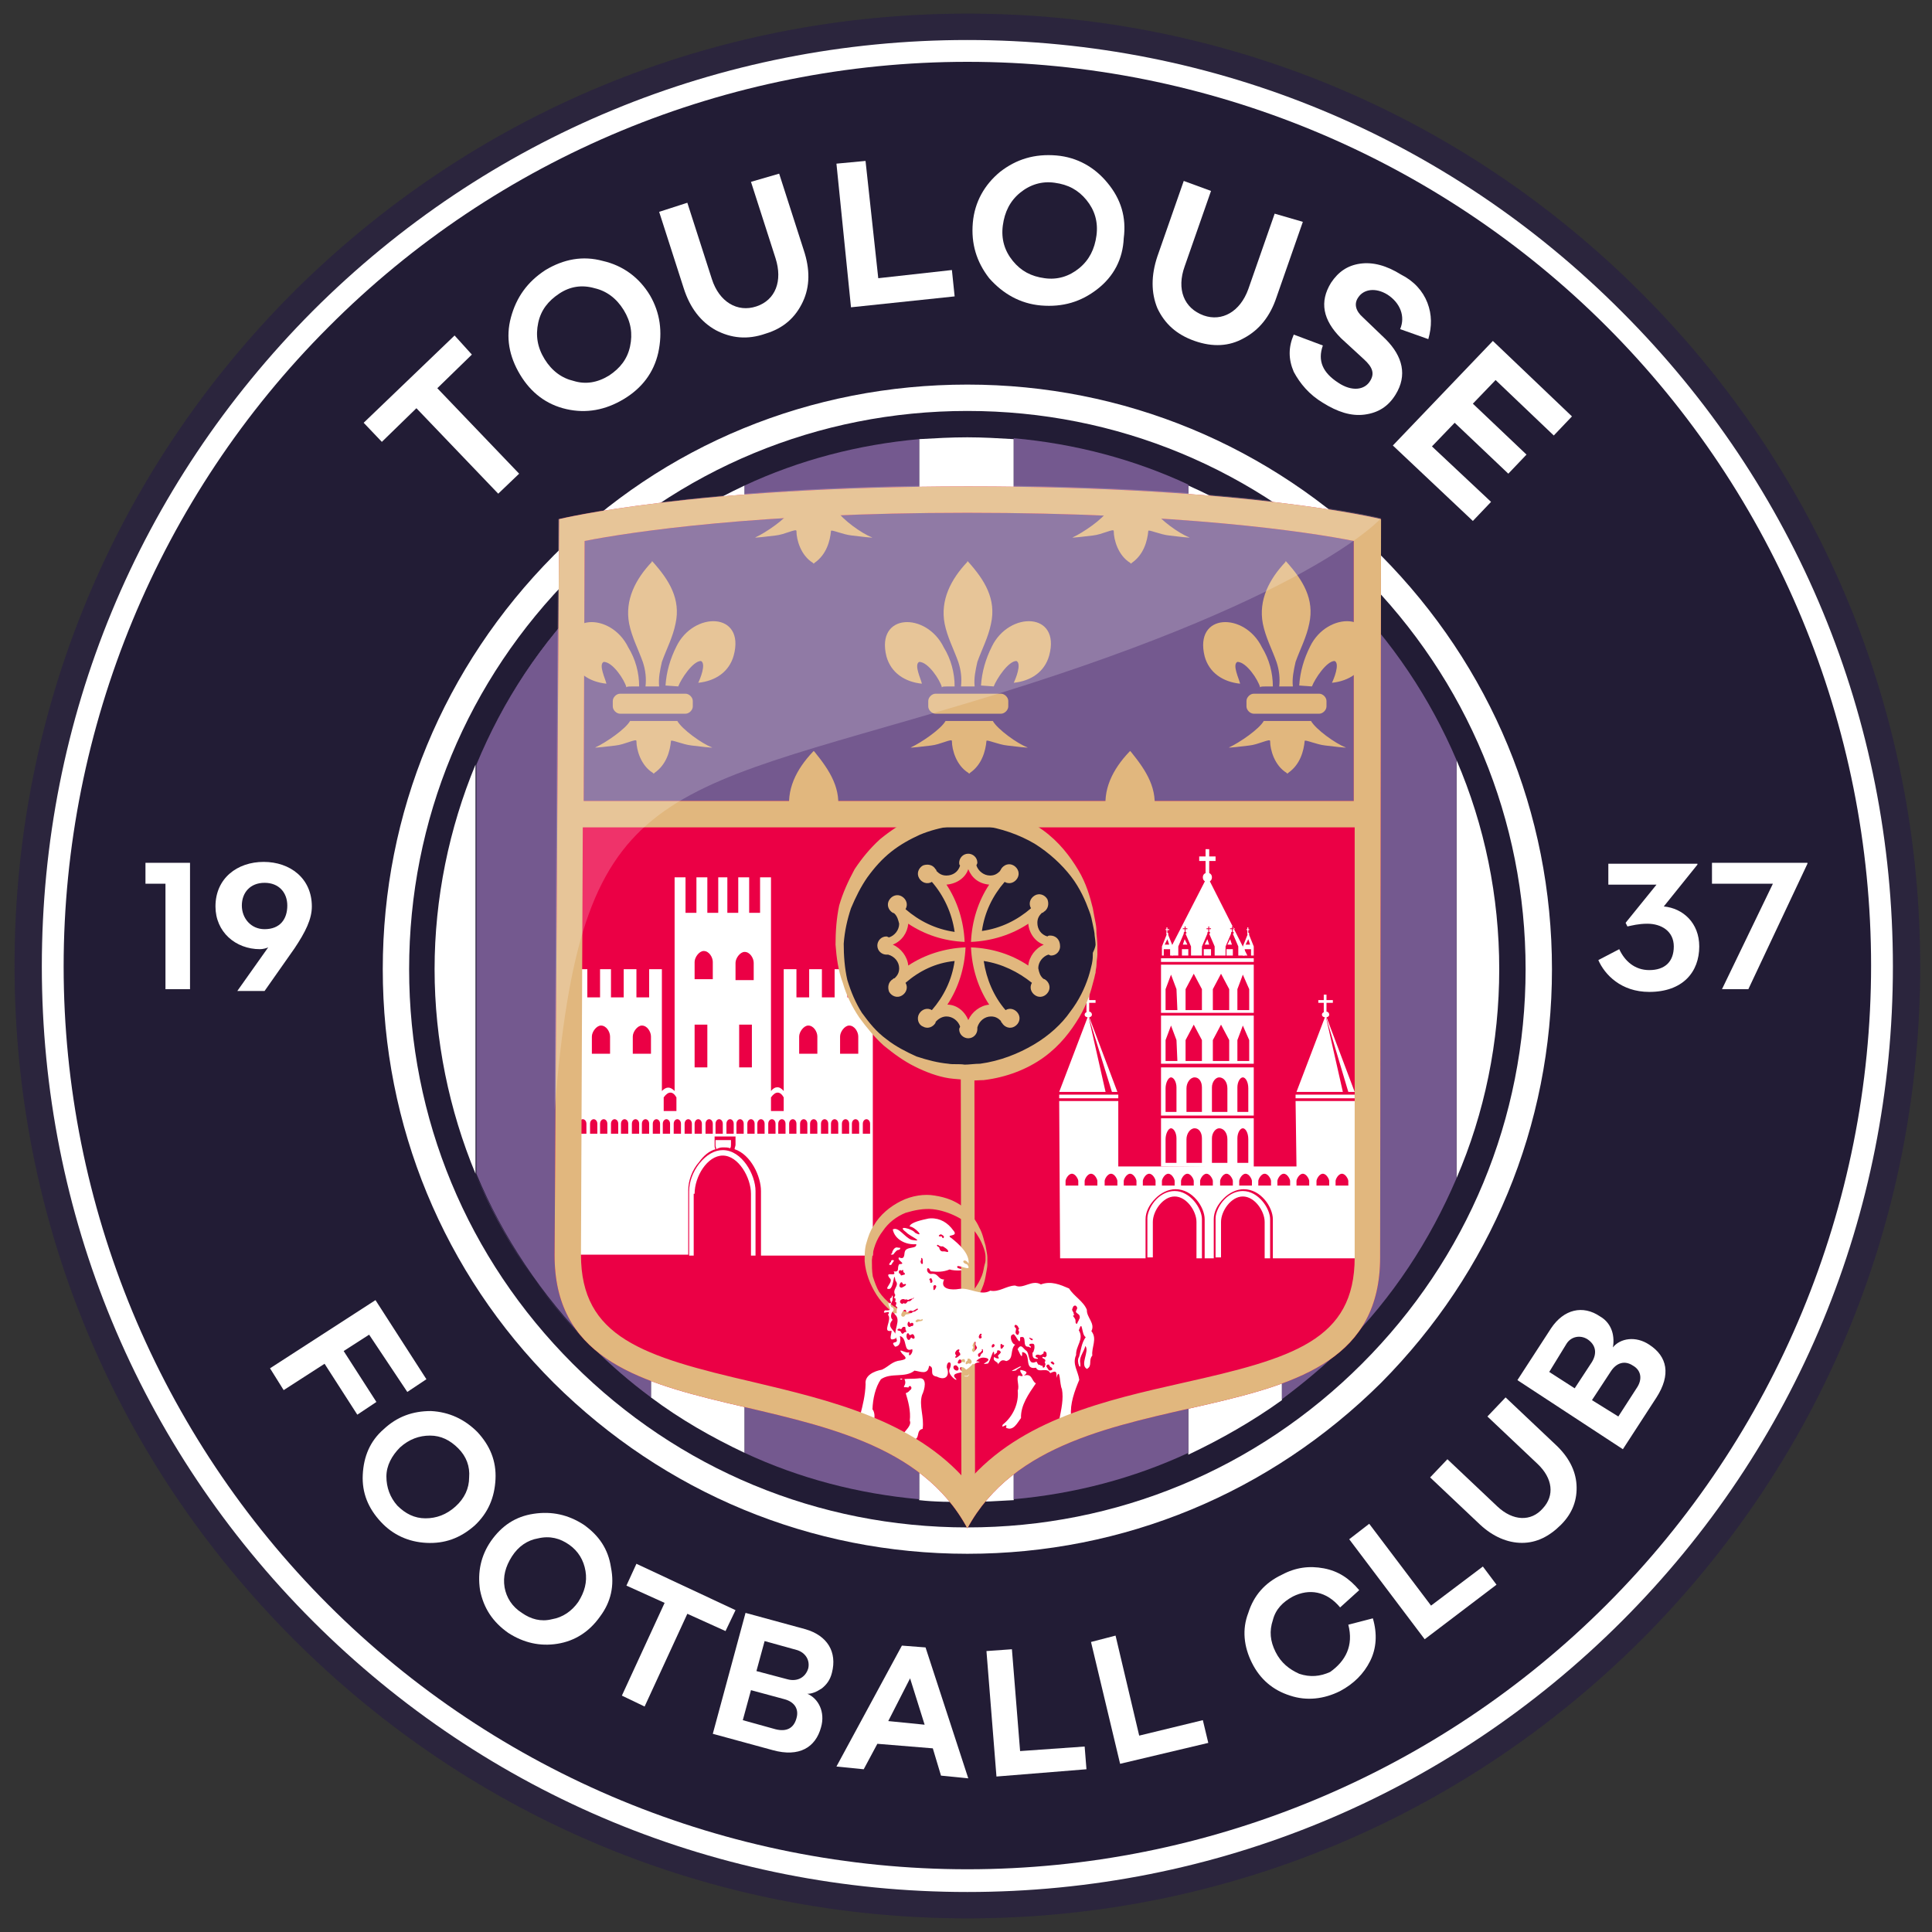 <?xml version="1.0" encoding="utf-8"?>
<!-- Generator: Adobe Illustrator 25.0.1, SVG Export Plug-In . SVG Version: 6.00 Build 0)  -->
<svg version="1.1" id="Calque_1" xmlns="http://www.w3.org/2000/svg" xmlns:xlink="http://www.w3.org/1999/xlink" x="0px" y="0px"
	 viewBox="0 0 212.5 212.5" style="enable-background:new 0 0 212.5 212.5;" xml:space="preserve">
<rect x="0" y="0" width="212.5" height="212.5" fill="#333333" stroke="none"/>
<style type="text/css">
	.st0{opacity:0.3;clip-path:url(#SVGID_2_);fill:#FFFFFF;}
	.st1{fill:#221C35;}
	.st2{fill:#FFFFFF;}
	.st3{opacity:0.3;clip-path:url(#SVGID_6_);fill:url(#SVGID_7_);}
	.st4{fill:#74598F;}
	.st5{fill:#EB0045;}
	.st6{fill-rule:evenodd;clip-rule:evenodd;fill:#FFFFFF;}
	.st7{fill:#E1B77E;}
	.st8{opacity:0.2;}
</style>
<g>
	<defs>
		<path id="SVGID_1_" d="M106.4,210.3c-27.8,0-53.9-10.8-73.6-30.5c-19.7-19.7-30.5-45.8-30.5-73.6c0-27.8,10.8-53.9,30.5-73.6
			C52.5,13,78.6,2.2,106.4,2.2c27.8,0,53.9,10.8,73.6,30.5c19.7,19.7,30.5,45.8,30.5,73.6c0,27.8-10.8,53.9-30.5,73.6
			C160.3,199.5,134.2,210.3,106.4,210.3z"/>
	</defs>
	<use xlink:href="#SVGID_1_"  style="overflow:visible;fill:#FFFFFF;"/>
	<clipPath id="SVGID_2_">
		<use xlink:href="#SVGID_1_"  style="overflow:visible;"/>
	</clipPath>
	<path class="st0" d="M106.6,0.7c28,0,54.8,11.1,74.6,30.9c19.8,19.8,30.9,46.6,30.9,74.6s-11.1,54.8-30.9,74.6
		c-19.8,19.8-46.6,30.9-74.6,30.9s-54.8-11.1-74.6-30.9C12.1,161.1,1,134.3,1,106.3s11.1-54.8,30.9-74.6
		C51.7,11.8,78.6,0.7,106.6,0.7z"/>
</g>
<path class="st1" d="M165.2,106.6c0,15.5-6.2,30.4-17.2,41.4c-11,11-25.9,17.2-41.4,17.2S76.2,159,65.2,148
	c-11-11-17.2-25.9-17.2-41.4c0-15.5,6.2-30.4,17.2-41.4c11-11,25.9-17.2,41.4-17.2S137,54.2,148,65.1C159,76.1,165.2,91,165.2,106.6
	"/>
<g>
	<defs>
		<path id="SVGID_3_" d="M106.4,6.8c26.4,0,51.7,10.5,70.3,29.1c18.6,18.6,29.1,43.9,29.1,70.3s-10.5,51.7-29.1,70.3
			c-18.6,18.6-43.9,29.1-70.3,29.1s-51.7-10.5-70.3-29.1C17.5,157.9,7,132.6,7,106.3S17.5,54.6,36.1,36C54.7,17.3,80,6.8,106.4,6.8z
			"/>
	</defs>
	<use xlink:href="#SVGID_3_"  style="overflow:visible;fill:#221C35;"/>
	<clipPath id="SVGID_4_">
		<use xlink:href="#SVGID_3_"  style="overflow:visible;"/>
	</clipPath>
</g>
<path class="st2" d="M106.4,170.9c-17.2,0-33.3-6.7-45.5-18.8c-12.1-12.1-18.8-28.3-18.8-45.5c0-17.2,6.7-33.3,18.8-45.5
	s28.3-18.8,45.5-18.8c17.2,0,33.3,6.7,45.5,18.8c12.1,12.2,18.8,28.3,18.8,45.5c0,17.2-6.7,33.3-18.8,45.5
	C139.7,164.2,123.6,170.9,106.4,170.9z M106.4,45.2c-16.4,0-31.8,6.4-43.4,18s-18,27-18,43.4c0,16.4,6.4,31.8,18,43.4
	c11.6,11.6,27,18,43.4,18c16.4,0,31.8-6.4,43.4-18c11.6-11.6,18-27,18-43.4c0-16.4-6.4-31.8-18-43.4
	C138.2,51.6,122.8,45.2,106.4,45.2z"/>
<g>
	<defs>
		<path id="SVGID_5_" d="M106.4,211c-28,0-54.3-10.9-74.1-30.7c-19.8-19.8-30.7-46.1-30.7-74.1c0-28,10.9-54.3,30.7-74.1
			C52.1,12.4,78.4,1.5,106.4,1.5c28,0,54.3,10.9,74.1,30.7c19.8,19.8,30.7,46.1,30.7,74.1c0,28-10.9,54.3-30.7,74.1
			C160.7,200.1,134.4,211,106.4,211z M106.4,4.4c-27.2,0-52.8,10.6-72,29.8C15.2,53.5,4.6,79,4.6,106.3c0,27.2,10.6,52.8,29.8,72
			c19.2,19.2,44.8,29.8,72,29.8c27.2,0,52.8-10.6,72-29.8c19.2-19.2,29.8-44.8,29.8-72c0-27.2-10.6-52.8-29.8-72
			C159.2,15,133.6,4.4,106.4,4.4z"/>
	</defs>
	<use xlink:href="#SVGID_5_"  style="overflow:visible;fill:#221C35;"/>
	<clipPath id="SVGID_6_">
		<use xlink:href="#SVGID_5_"  style="overflow:visible;"/>
	</clipPath>
	
		<radialGradient id="SVGID_7_" cx="100.981" cy="100.004" r="214.976" gradientTransform="matrix(0.494 0 0 0.494 56.68 56.826)" gradientUnits="userSpaceOnUse">
		<stop  offset="0" style="stop-color:#FFFFFF;stop-opacity:0.31"/>
		<stop  offset="0.19" style="stop-color:#FFFFFF;stop-opacity:0.25"/>
		<stop  offset="0.6" style="stop-color:#FFFFFF;stop-opacity:0.125"/>
		<stop  offset="1" style="stop-color:#FFFFFF;stop-opacity:0.125"/>
	</radialGradient>
	<path class="st3" d="M106.6,0c28.2,0,55.2,11.2,75.1,31.1c19.9,19.9,31.1,47,31.1,75.1s-11.2,55.2-31.1,75.1
		c-19.9,19.9-47,31.1-75.1,31.1s-55.2-11.2-75.1-31.1c-19.9-19.9-31.1-47-31.1-75.1S11.5,51,31.5,31.1C51.4,11.2,78.4,0,106.6,0z"/>
</g>
<g>
	<path class="st2" d="M71.6,59.5v94.2c3.2,2.4,6.7,4.4,10.3,6.1V53.4C78.3,55.1,74.8,57.1,71.6,59.5z"/>
	<path class="st2" d="M47.8,106.6c0,7.8,1.6,15.5,4.5,22.5v-45C49.4,91.1,47.8,98.8,47.8,106.6z"/>
	<path class="st2" d="M111.5,48.3c-1.7-0.1-3.4-0.2-5.1-0.2c-1.8,0-3.5,0.1-5.3,0.2v116.7c1.7,0.2,3.5,0.2,5.3,0.2
		c1.7,0,3.4-0.1,5.1-0.2V48.3z"/>
	<path class="st2" d="M141,59.4c-3.2-2.4-6.7-4.4-10.3-6v106.6c3.6-1.7,7.1-3.7,10.3-6V59.4z"/>
	<path class="st2" d="M160.2,129.6c3.1-7.2,4.7-15,4.7-23c0-8-1.6-15.8-4.7-23V129.6z"/>
	<path class="st4" d="M160.2,129.6V83.6c-2.9-6.8-7.1-13.1-12.4-18.4c-2.1-2.1-4.4-4.1-6.8-5.8v94.5c2.4-1.8,4.7-3.7,6.8-5.8
		C153.2,142.7,157.3,136.4,160.2,129.6z"/>
	<path class="st4" d="M130.7,53.3c-6-2.8-12.5-4.5-19.2-5.1v116.7c6.7-0.6,13.2-2.3,19.2-5.1V53.3z"/>
	<path class="st4" d="M81.9,53.4v106.4c6,2.8,12.5,4.5,19.2,5.1V48.3C94.4,48.9,87.9,50.6,81.9,53.4z"/>
	<path class="st4" d="M71.6,59.5L71.6,59.5c-2.3,1.7-4.5,3.6-6.6,5.7c-5.5,5.5-9.7,11.9-12.6,18.9v0c2.9-7,7.2-13.4,12.6-18.9
		C67.1,63.1,69.3,61.2,71.6,59.5z"/>
	<path class="st4" d="M52.3,129.1L52.3,129.1c2.9,7,7.2,13.4,12.6,18.9c2.1,2.1,4.3,4,6.6,5.7v0c-2.3-1.7-4.5-3.6-6.6-5.7
		C59.5,142.6,55.3,136.1,52.3,129.1z"/>
	<path class="st4" d="M65,65.2c-5.5,5.5-9.7,11.9-12.6,18.9v45c2.9,7,7.2,13.4,12.6,18.9c2.1,2.1,4.3,4,6.6,5.7V59.5
		C69.3,61.2,67.1,63.1,65,65.2z"/>
</g>
<path class="st5" d="M151.9,57.1c0,0-14.5-3.6-45.4-3.6c-30.3,0-45,3.6-45,3.6L61,138c-0.1,22.1,35.3,11.3,45.4,30.1
	c10.2-18.8,45.4-7.7,45.4-29.8L151.9,57.1z"/>
<path class="st4" d="M106.4,56.4c23.5,0,37.5,2.1,42.5,3.1l0,28.6H64.2l0.1-28.6C69.4,58.5,83.3,56.4,106.4,56.4z"/>
<g>
	<g>
		<path class="st6" d="M76.4,131.3c0-1.9,1.4-4.2,3.1-4.2c1.7,0,3.1,2.4,3.1,4.2v6.8h0.5V131c0-1.8-1.5-4.5-3.6-4.5h0
			c-0.9,0-1.8,0.5-2.6,1.5c-0.7,0.9-1.1,2-1.1,3l0,7.1h0.5V131.3z"/>
		<path class="st6" d="M79.6,126.2c0.2,0,0.5,0,0.7,0.1c0.1-0.1,0.1-0.3,0.1-0.4l0-0.5h-1.7l0,0.6c0,0.2,0.1,0.3,0.1,0.4
			C79.1,126.2,79.4,126.2,79.6,126.2L79.6,126.2z"/>
	</g>
	<path class="st6" d="M94.6,106.6v3.1h-1.4v-3.1h-1.4v3.1h-1.4v-3.1H89v3.1h-1.4v-3.1h-1.4v5.5v7.9c-0.5-0.6-1-0.5-1.4,0v-18v-0.1
		v-5.4h-1.2v3.9h-1.2v-3.9h-1.2v3.9h-1.2v-3.9H79v3.9h-1.2v-3.9h-1.2v3.9h-1.2v-3.9h-1.2v5.4v0.1v18c-0.5-0.5-0.9-0.5-1.4,0v-7.9v0
		v-5.5h-1.4v3.1h-1.4v-3.1h-1.4v3.1h-1.4v-3.1H66v3.1h-1.4v-3.1h-1.4v5.5v0V138h12.5l0-7.1c0-1,0.4-2.2,1.2-3.1
		c0.5-0.7,1.1-1.2,1.8-1.4c-0.1-0.1-0.1-0.3-0.1-0.5l0,0l0-0.9h2.3l0,0.9c0,0.2-0.1,0.3-0.1,0.5c1.8,0.6,2.9,3,2.9,4.6v7.1H96v-26
		v-5.5H94.6z M64.5,124.7h-0.8v-1.1c0-0.3,0.2-0.5,0.4-0.5c0.2,0,0.4,0.2,0.4,0.5V124.7z M73,120.7c0.5-0.7,1-0.7,1.4,0v1.5H73
		V120.7z M65.1,114c0-0.5,0.5-1.2,1-1.2c0.6,0,1,0.7,1,1.2l0,1.9h-2V114z M65.7,124.7h-0.8v-1.1c0-0.3,0.2-0.5,0.4-0.5
		c0.2,0,0.4,0.2,0.4,0.5V124.7z M66.8,124.7H66v-1.1c0-0.3,0.2-0.5,0.4-0.5c0.2,0,0.4,0.2,0.4,0.5V124.7z M68,124.7h-0.8v-1.1
		c0-0.3,0.2-0.5,0.4-0.5c0.2,0,0.4,0.2,0.4,0.5V124.7z M69.1,124.7h-0.8v-1.1c0-0.3,0.2-0.5,0.4-0.5c0.2,0,0.4,0.2,0.4,0.5V124.7z
		 M70.3,124.7h-0.8v-1.1c0-0.3,0.2-0.5,0.4-0.5c0.2,0,0.4,0.2,0.4,0.5V124.7z M71.4,124.7h-0.8v-1.1c0-0.3,0.2-0.5,0.4-0.5
		c0.2,0,0.4,0.2,0.4,0.5V124.7z M69.6,116v-2c0-0.5,0.5-1.2,1-1.2c0.6,0,1,0.7,1,1.2l0,1.9H69.6z M72.6,124.7h-0.8v-1.1
		c0-0.3,0.2-0.5,0.4-0.5c0.2,0,0.4,0.2,0.4,0.5V124.7z M73.7,124.7h-0.8v-1.1c0-0.3,0.2-0.5,0.4-0.5c0.2,0,0.4,0.2,0.4,0.5V124.7z
		 M74.9,124.7h-0.8v-1.1c0-0.3,0.2-0.5,0.4-0.5c0.2,0,0.4,0.2,0.4,0.5V124.7z M76.1,124.7h-0.8v-1.1c0-0.3,0.2-0.5,0.4-0.5
		c0.2,0,0.4,0.2,0.4,0.5V124.7z M77.2,124.7h-0.8v-1.1c0-0.3,0.2-0.5,0.4-0.5c0.2,0,0.4,0.2,0.4,0.5V124.7z M76.4,117.4v-4.7h1.4
		v4.7H76.4z M78.4,124.7h-0.8v-1.1c0-0.3,0.2-0.5,0.4-0.5c0.2,0,0.4,0.2,0.4,0.5V124.7z M76.4,107.8v-2c0-0.5,0.5-1.2,1-1.2
		c0.6,0,1,0.7,1,1.2l0,1.9H76.4z M79.5,124.7h-0.8v-1.1c0-0.3,0.2-0.5,0.4-0.5c0.2,0,0.4,0.2,0.4,0.5V124.7z M80.7,124.7h-0.8v-1.1
		c0-0.3,0.2-0.5,0.4-0.5c0.2,0,0.4,0.2,0.4,0.5V124.7z M84.8,120.7c0.5-0.7,1-0.7,1.4,0v1.5h-1.4V120.7z M80.9,105.9
		c0-0.5,0.5-1.2,1-1.2c0.6,0,1,0.7,1,1.2l0,1.9h-2V105.9z M82.7,112.7v4.7h-1.4v-4.7H82.7z M81.8,124.7H81v-1.1
		c0-0.3,0.2-0.5,0.4-0.5c0.2,0,0.4,0.2,0.4,0.5V124.7z M83,124.7h-0.8v-1.1c0-0.3,0.2-0.5,0.4-0.5c0.2,0,0.4,0.2,0.4,0.5V124.7z
		 M84.1,124.7h-0.8v-1.1c0-0.3,0.2-0.5,0.4-0.5c0.2,0,0.4,0.2,0.4,0.5V124.7z M85.3,124.7h-0.8v-1.1c0-0.3,0.2-0.5,0.4-0.5
		c0.2,0,0.4,0.2,0.4,0.5V124.7z M86.4,124.7h-0.8v-1.1c0-0.3,0.2-0.5,0.4-0.5c0.2,0,0.4,0.2,0.4,0.5V124.7z M87.6,124.7h-0.8v-1.1
		c0-0.3,0.2-0.5,0.4-0.5c0.2,0,0.4,0.2,0.4,0.5V124.7z M88.8,124.7h-0.8v-1.1c0-0.3,0.2-0.5,0.4-0.5c0.2,0,0.4,0.2,0.4,0.5V124.7z
		 M89.9,124.7h-0.8v-1.1c0-0.3,0.2-0.5,0.4-0.5c0.2,0,0.4,0.2,0.4,0.5V124.7z M87.9,116v-2c0-0.5,0.5-1.2,1-1.2c0.6,0,1,0.7,1,1.2
		l0,1.9H87.9z M91.1,124.7h-0.8v-1.1c0-0.3,0.2-0.5,0.4-0.5c0.2,0,0.4,0.2,0.4,0.5V124.7z M92.2,124.7h-0.8v-1.1
		c0-0.3,0.2-0.5,0.4-0.5c0.2,0,0.4,0.2,0.4,0.5V124.7z M92.4,114c0-0.5,0.5-1.2,1-1.2c0.6,0,1,0.7,1,1.2l0,1.9h-2V114z M93.4,124.7
		h-0.8v-1.1c0-0.3,0.2-0.5,0.4-0.5c0.2,0,0.4,0.2,0.4,0.5V124.7z M94.5,124.7h-0.8v-1.1c0-0.3,0.2-0.5,0.4-0.5
		c0.2,0,0.4,0.2,0.4,0.5V124.7z M95.7,124.7h-0.8v-1.1c0-0.3,0.2-0.5,0.4-0.5c0.2,0,0.4,0.2,0.4,0.5V124.7z"/>
</g>
<g>
	<g>
		<polygon class="st6" points="135.5,103.9 135.3,103.3 135,103.9 		"/>
		<polygon class="st6" points="134.9,104.4 134.9,105.1 135.6,105.1 135.6,104.4 		"/>
		<path class="st6" d="M137.2,105.1l-4.4-8.7l-3.9,7.6l0,0.1h0v1h0.7v-1h0l0.6-1.4c0,0,0,0,0-0.1c0,0,0-0.1,0.1-0.1l0-0.3h-0.2
			l0-0.1h0.2l0-0.2h0.1l0,0.2h0.2l0,0.1h-0.2l0,0.3c0,0,0.1,0,0.1,0.1c0,0,0,0.1-0.1,0.1l0.6,1.4h0v1h1.2v-1h0l0.6-1.4
			c0,0,0,0,0-0.1c0,0,0-0.1,0.1-0.1l0-0.3h-0.2l0-0.1h0.2l0-0.2h0.1l0,0.2h0.2l0,0.1h-0.2l0,0.3c0,0,0.1,0,0.1,0.1
			c0,0,0,0.1-0.1,0.1l0.6,1.4h0v1h1.2v-1h0l0.6-1.4c0,0,0,0,0-0.1c0,0,0-0.1,0.1-0.1l0-0.3h-0.2l0-0.1h0.2l0-0.2h0.1l0,0.2h0.2
			l0,0.1h-0.2l0,0.3c0,0,0.1,0,0.1,0.1c0,0,0,0.1-0.1,0.1l0.6,1.4h0v1H137.2z"/>
	</g>
	<g>
		<polygon class="st6" points="132.4,104.4 132.4,105.1 133.2,105.1 133.2,104.4 		"/>
		<polygon class="st6" points="133,103.9 132.8,103.3 132.5,103.9 		"/>
	</g>
	<g>
		<rect x="130" y="104.4" class="st6" width="0.7" height="0.7"/>
		<polygon class="st6" points="130.6,103.9 130.3,103.3 130.1,103.9 		"/>
	</g>
	<rect x="116.5" y="120.4" class="st6" width="6.5" height="0.4"/>
	<rect x="127.7" y="105.4" class="st6" width="10.2" height="0.4"/>
	<path class="st2" d="M137.9,128.4V123h-10.2v5.3 M129.4,127.9l-1.2,0l0-2.6c0-0.6,0.3-1.2,0.6-1.2c0.3,0,0.6,0.5,0.6,1.1V127.9z
		 M132.2,127.9l-1.7,0l0-2.6c0-0.6,0.4-1.2,0.9-1.2c0.5,0,0.8,0.5,0.8,1.1V127.9z M135,127.9l-1.7,0v-2.7c0-0.6,0.4-1.1,0.8-1.1
		c0.5,0,0.9,0.5,0.9,1.2L135,127.9z M137.3,127.9l-1.2,0v-2.7c0-0.6,0.3-1.1,0.6-1.1c0.3,0,0.6,0.5,0.6,1.2L137.3,127.9z"/>
	<g>
		<polygon class="st6" points="116.5,120.1 121.6,120.1 119.7,111.7 		"/>
		<polygon class="st6" points="119.7,111.6 119.7,111.7 122.3,120.1 122.9,120.1 		"/>
	</g>
	<polyline class="st6" points="118.9,110.3 119.5,110.3 119.5,111.5 119.8,111.5 119.8,110.3 120.5,110.3 120.5,110 119.8,110 
		119.8,109.4 119.5,109.4 119.5,110 118.9,110 118.9,110.3 	"/>
	<path class="st2" d="M120.1,111.6c0,0.2-0.2,0.3-0.4,0.3c-0.2,0-0.4-0.1-0.4-0.3c0-0.2,0.2-0.3,0.4-0.3
		C119.9,111.2,120.1,111.4,120.1,111.6z"/>
	<g>
		<path class="st2" d="M127.7,111.7v5.3h10.2v-5.3H127.7z M129.5,116.7l-1.3,0l0-2.3l0.6-1.6l0.6,1.6L129.5,116.7z M132.2,116.7
			l-1.8,0l0-2.3l0.9-1.7l0.9,1.7V116.7z M135.2,116.7l-1.8,0l0-2.3l0.9-1.7l0.9,1.7V116.7z M136.1,116.7l0-2.3l0,0l0.6-1.6l0.7,1.6
			l0,2.3L136.1,116.7z"/>
	</g>
	<g>
		<path class="st2" d="M127.7,106.1v5.3h10.2v-5.3H127.7z M129.5,111.1l-1.3,0l0-2.3l0.6-1.6l0.6,1.6L129.5,111.1z M132.2,111.1
			l-1.8,0l0-2.3l0.9-1.7l0.9,1.7V111.1z M135.2,111.1l-1.8,0l0-2.3l0.9-1.7l0.9,1.7V111.1z M136.1,111.1l0-2.3l0,0l0.6-1.6l0.7,1.6
			l0,2.3L136.1,111.1z"/>
	</g>
	<path class="st2" d="M127.7,117.4v5.3h10.2v-5.3H127.7z M129.4,122.3l-1.2,0l0-2.6c0-0.6,0.3-1.2,0.6-1.2c0.3,0,0.6,0.5,0.6,1.1
		V122.3z M132.2,122.3l-1.7,0l0-2.6c0-0.6,0.4-1.2,0.9-1.2c0.5,0,0.8,0.5,0.8,1.1V122.3z M135,122.3l-1.7,0v-2.7
		c0-0.6,0.4-1.1,0.8-1.1c0.5,0,0.9,0.5,0.9,1.2L135,122.3z M137.3,122.3l-1.2,0v-2.7c0-0.6,0.3-1.1,0.6-1.1c0.3,0,0.6,0.5,0.6,1.2
		L137.3,122.3z"/>
	<path class="st6" d="M126.8,134.4c0-1.2,1.1-2.8,2.4-2.8c1.3,0,2.4,1.6,2.4,2.8v4h0.6v-4.3c0-1.2-1.3-3.1-3-3.1c0,0,0,0,0,0
		c-0.7,0-1.4,0.3-2,0.9c-0.6,0.6-1,1.5-1,2.1l0,4.3h0.6V134.4z"/>
	<g>
		<path class="st6" d="M134.3,134.4c0-1.2,1.1-2.8,2.4-2.8c1.3,0,2.4,1.6,2.4,2.8v4h0.6v-4.3c0-1.2-1.3-3.1-3-3.1c0,0,0,0,0,0
			c-0.7,0-1.4,0.3-2,0.9c-0.6,0.6-1,1.5-1,2.1l0,4.3h0.6V134.4z"/>
		<path class="st6" d="M142.5,121.1l0.1,7.2l0.2,0H123v-7.2h-6.5l0.1,17.3h9.4l0-4.3c0-0.8,0.4-1.6,1.1-2.3c0.6-0.6,1.4-1,2.2-1
			c0,0,0,0,0,0c1.9,0,3.2,2,3.2,3.3v4.3h1l0-4.3c0-0.8,0.4-1.6,1.1-2.3c0.6-0.6,1.4-1,2.2-1c0,0,0,0,0,0c1.9,0,3.2,2,3.2,3.3v4.3
			h9.1v-17.3H142.5z M118.6,130.4h-1.4l0-0.5c0-0.2,0.3-0.8,0.7-0.8c0.4,0,0.7,0.6,0.7,0.8V130.4z M120.7,130.4h-1.4l0-0.5
			c0-0.2,0.3-0.8,0.7-0.8c0.4,0,0.7,0.6,0.7,0.8V130.4z M122.9,130.4h-1.4l0-0.5c0-0.2,0.3-0.8,0.7-0.8c0.4,0,0.7,0.6,0.7,0.8V130.4
			z M125,130.4h-1.4l0-0.5c0-0.2,0.3-0.8,0.7-0.8c0.4,0,0.7,0.6,0.7,0.8V130.4z M127.1,130.4h-1.4l0-0.5c0-0.2,0.3-0.8,0.7-0.8
			c0.4,0,0.7,0.6,0.7,0.8V130.4z M129.2,130.4h-1.4l0-0.5c0-0.2,0.3-0.8,0.7-0.8c0.4,0,0.7,0.6,0.7,0.8V130.4z M131.3,130.4h-1.4
			l0-0.5c0-0.2,0.3-0.8,0.7-0.8c0.4,0,0.7,0.6,0.7,0.8V130.4z M133.5,130.4H132l0-0.5c0-0.2,0.3-0.8,0.7-0.8c0.4,0,0.7,0.6,0.7,0.8
			V130.4z M135.6,130.4h-1.4l0-0.5c0-0.2,0.3-0.8,0.7-0.8c0.4,0,0.7,0.6,0.7,0.8V130.4z M137.7,130.4h-1.4l0-0.5
			c0-0.2,0.3-0.8,0.7-0.8c0.4,0,0.7,0.6,0.7,0.8V130.4z M139.8,130.4h-1.4l0-0.5c0-0.2,0.3-0.8,0.7-0.8c0.4,0,0.7,0.6,0.7,0.8V130.4
			z M141.9,130.4h-1.4l0-0.5c0-0.2,0.3-0.8,0.7-0.8c0.4,0,0.7,0.6,0.7,0.8V130.4z M144,130.4h-1.4l0-0.5c0-0.2,0.3-0.8,0.7-0.8
			c0.4,0,0.7,0.6,0.7,0.8V130.4z M146.2,130.4h-1.4l0-0.5c0-0.2,0.3-0.8,0.7-0.8c0.4,0,0.7,0.6,0.7,0.8V130.4z M148.3,130.4h-1.4
			l0-0.5c0-0.2,0.3-0.8,0.7-0.8c0.4,0,0.7,0.6,0.7,0.8V130.4z"/>
	</g>
	<rect x="142.5" y="120.4" class="st6" width="6.5" height="0.4"/>
	<g>
		<polygon class="st6" points="142.6,120.1 147.7,120.1 145.8,111.7 		"/>
		<polygon class="st6" points="145.8,111.6 145.8,111.7 148.3,120.1 149,120.1 		"/>
	</g>
	<polyline class="st6" points="145,110.3 145.6,110.3 145.6,111.5 145.9,111.5 145.9,110.3 146.6,110.3 146.6,110 145.9,110 
		145.9,109.4 145.6,109.4 145.6,110 145,110 145,110.3 	"/>
	<path class="st2" d="M146.2,111.6c0,0.2-0.2,0.3-0.4,0.3c-0.2,0-0.4-0.1-0.4-0.3c0-0.2,0.2-0.3,0.4-0.3
		C146,111.2,146.2,111.4,146.2,111.6z"/>
	<polyline class="st6" points="131.9,94.7 132.6,94.7 132.6,96.4 133,96.4 133,94.7 133.7,94.7 133.7,94.2 133,94.2 133,93.4 
		132.6,93.4 132.6,94.2 131.9,94.2 131.9,94.7 	"/>
	<path class="st2" d="M133.3,96.5c0,0.3-0.2,0.5-0.5,0.5c-0.3,0-0.5-0.2-0.5-0.5c0-0.3,0.2-0.5,0.5-0.5
		C133.1,96,133.3,96.2,133.3,96.5z"/>
	<polyline class="st6" points="128.2,102.3 128.3,102.3 128.3,102.7 128.4,102.7 128.4,102.3 128.6,102.3 128.6,102.2 128.4,102.2 
		128.4,102 128.3,102 128.3,102.2 128.2,102.2 128.2,102.3 	"/>
	<path class="st2" d="M128.5,102.7c0,0.1,0,0.1-0.1,0.1c-0.1,0-0.1,0-0.1-0.1c0-0.1,0-0.1,0.1-0.1
		C128.4,102.6,128.5,102.6,128.5,102.7z"/>
	<path class="st2" d="M128.7,104.4l0,0.7h0.3v-1h0l-0.6-1.5l-0.6,1.5h0v1h0.2l0-0.7H128.7 M128.4,103.3l0.2,0.6h-0.5L128.4,103.3z"
		/>
	<polyline class="st6" points="137.1,102.3 137.2,102.3 137.2,102.7 137.3,102.7 137.3,102.3 137.4,102.3 137.4,102.2 137.3,102.2 
		137.3,102 137.2,102 137.2,102.2 137.1,102.2 137.1,102.3 	"/>
	<path class="st2" d="M137.4,102.7c0,0.1,0,0.1-0.1,0.1c-0.1,0-0.1,0-0.1-0.1c0-0.1,0-0.1,0.1-0.1
		C137.3,102.6,137.4,102.6,137.4,102.7z"/>
	<path class="st2" d="M137.9,104.1l-0.6-1.5l-0.6,1.5h0v1h0.2l0-0.7h0.7l0,0.7h0.3L137.9,104.1L137.9,104.1z M137.3,103.3l0.2,0.6
		H137L137.3,103.3z"/>
</g>
<rect x="105.7" y="104" transform="matrix(1 -1.539102e-03 1.539102e-03 1 -0.207 0.164)" class="st7" width="1.5" height="61.6"/>
<g>
	<path id="path3390_10_" class="st7" d="M86.9,56.2c-0.5,0.9-2.7,2.4-3.8,2.9c-0.3,0.1,1.4-0.1,2.2-0.2c1-0.1,2.3-0.8,2.3-0.5
		c0,1,0.5,2.7,1.8,3.5l0.1,0.1l0.1-0.1c1.3-0.9,1.7-2.4,1.8-3.5c0-0.2,1.3,0.4,2.3,0.5c0.8,0.1,2.5,0.3,2.2,0.2
		c-1.1-0.4-3.3-2-3.8-2.9H86.9z"/>
</g>
<g>
	<path id="path3386_12_" class="st7" d="M105,75.5c0-1.5-0.4-3-1.2-4.3c-1.9-3.9-7.5-3.8-6.3,1c0.5,1.8,2,2.8,3.9,3
		c-0.1-0.5-0.9-2.1-0.3-2.4c1,0,2.3,2,2.5,2.8C103.7,75.5,103.7,75.5,105,75.5z"/>
	<path id="path3386_11_" class="st7" d="M109.3,75.5c0.3-0.8,1.6-2.8,2.5-2.8c0.6,0.3-0.1,2-0.3,2.4c1.9-0.2,3.4-1.2,3.9-3
		c1.3-4.8-4.4-4.9-6.3-1c-0.7,1.4-1.1,2.8-1.2,4.3C109.3,75.5,109.3,75.5,109.3,75.5z"/>
	<path id="path3388_6_" class="st7" d="M106.4,61.8c-1.8,1.9-3,4.2-2.5,6.8c0.3,1.5,1,2.8,1.5,4.2c0.3,0.9,0.4,1.8,0.3,2.7h1.5
		c-0.1-0.9,0.1-1.8,0.3-2.7c0.5-1.4,1.2-2.7,1.5-4.2c0.6-2.7-0.7-4.8-2.5-6.8l-0.1-0.1L106.4,61.8z"/>
	<path class="st7" d="M110.1,78.5h-7.2c-0.4,0-0.8-0.4-0.8-0.8v-0.6c0-0.4,0.4-0.8,0.8-0.8h7.2c0.4,0,0.8,0.4,0.8,0.8v0.6
		C110.9,78.1,110.5,78.5,110.1,78.5z"/>
	<path id="path3390_9_" class="st7" d="M104,79.3c-0.5,0.9-2.7,2.4-3.8,2.9c-0.3,0.1,1.4-0.1,2.2-0.2c1-0.1,2.3-0.8,2.3-0.5
		c0,1,0.5,2.7,1.8,3.5l0.1,0.1l0.1-0.1c1.3-0.9,1.7-2.4,1.8-3.5c0-0.2,1.3,0.4,2.3,0.5c0.8,0.1,2.5,0.3,2.2,0.2
		c-1.1-0.4-3.3-2-3.8-2.9H104z"/>
</g>
<path class="st7" d="M89.6,82.7l-0.1-0.1l-0.1,0.1c-1.8,1.9-3,4.2-2.5,6.8h5.2C92.6,86.8,91.3,84.8,89.6,82.7z"/>
<g>
	<path id="path3390_8_" class="st7" d="M121.8,56.2c-0.5,0.9-2.7,2.4-3.8,2.9c-0.3,0.1,1.4-0.1,2.2-0.2c1-0.1,2.3-0.8,2.3-0.5
		c0,1,0.5,2.7,1.8,3.5l0.1,0.1l0.1-0.1c1.3-0.9,1.7-2.4,1.8-3.5c0-0.2,1.3,0.4,2.3,0.5c0.8,0.1,2.5,0.3,2.2,0.2
		c-1.1-0.4-3.3-2-3.8-2.9H121.8z"/>
</g>
<path class="st7" d="M124.4,82.7l-0.1-0.1l-0.1,0.1c-1.8,1.9-3,4.2-2.5,6.8h5.2C127.4,86.8,126.1,84.8,124.4,82.7z"/>
<g>
	<circle class="st1" cx="106.5" cy="104" r="14.1"/>
	<path class="st7" d="M120.7,104c0,0,0,0.3,0,1c0,0.3-0.1,0.7-0.1,1.2c0,0.2-0.1,0.5-0.1,0.8c-0.1,0.3-0.1,0.5-0.2,0.8
		c-0.3,1.2-0.7,2.6-1.6,4.1c-0.9,1.5-2.1,3.1-3.9,4.4c-1.8,1.3-4.1,2.2-6.6,2.5c-0.6,0-1.2,0.1-1.9,0c-0.6-0.1-1.2-0.1-1.9-0.2
		c-1.3-0.2-2.6-0.7-3.8-1.3c-1.2-0.6-2.3-1.4-3.4-2.3c-1-0.9-1.9-2-2.7-3.1c-0.8-1.2-1.4-2.4-1.8-3.8c-0.5-1.3-0.7-2.8-0.8-4.2
		c0-1.4,0.1-2.9,0.4-4.3c0.4-1.4,1-2.7,1.7-4c0.8-1.2,1.7-2.3,2.8-3.3c1.1-0.9,2.3-1.7,3.5-2.3c1.3-0.6,2.6-1,3.9-1.2
		c0.7-0.1,1.3-0.1,2-0.2c0.1,0,0.1,0,0.3,0l0.2,0l0.5,0c0.3,0,0.6,0,0.9,0.1c2.6,0.3,4.8,1.3,6.6,2.6c1.8,1.3,3,2.9,3.9,4.4
		c0.9,1.5,1.3,3,1.6,4.2c0.1,0.6,0.2,1.1,0.3,1.6c0.1,0.5,0.1,0.9,0.1,1.2C120.7,103.6,120.7,104,120.7,104z M120.5,103.9
		c0,0,0-0.3-0.1-1c0-0.3-0.1-0.7-0.2-1.2c-0.1-0.5-0.2-1-0.4-1.5c-0.4-1.1-1-2.5-2-3.8c-1-1.3-2.4-2.6-4-3.6c-1.7-1-3.7-1.7-5.8-2
		c-2.3-0.2-4.6,0.1-6.8,1c-1.1,0.5-2.2,1.1-3.2,1.9c-1,0.8-1.8,1.7-2.6,2.8c-0.7,1-1.3,2.2-1.8,3.4c-0.4,1.2-0.7,2.5-0.8,3.9
		c0,1.3,0.1,2.7,0.4,4c0.4,1.3,0.9,2.5,1.6,3.6c0.8,1.1,1.6,2.1,2.7,2.9c1,0.8,2.2,1.4,3.3,1.9c1.2,0.4,2.4,0.7,3.5,0.8
		c0.5,0.1,1.2,0,1.8,0.1c0.5,0,1.1-0.1,1.7-0.1c2.2-0.3,4.2-1.1,5.9-2.1c1.7-1,3.1-2.3,4-3.6c1-1.3,1.6-2.6,2-3.8
		c0.2-0.6,0.3-1.1,0.4-1.5c0.1-0.5,0.1-0.8,0.1-1.2C120.5,104.2,120.5,103.9,120.5,103.9z"/>
</g>
<path class="st7" d="M115.5,102.9c-0.1,0-0.2,0-0.3,0.1c-0.7-0.2-1.1-0.8-1.1-1.5c0-0.5,0.2-0.8,0.5-1.1c0.1,0,0.1,0,0.2-0.1
	c0.5-0.3,0.6-0.9,0.4-1.4c-0.3-0.5-0.9-0.7-1.4-0.4c-0.5,0.3-0.7,0.9-0.4,1.4c0,0,0,0,0,0c-1.5,1.3-3.3,2.2-5.4,2.5
	c0.3-2.1,1.2-3.9,2.5-5.4c0.5,0.3,1.1,0.1,1.4-0.4c0.3-0.5,0.1-1.1-0.4-1.4c-0.5-0.3-1.1-0.1-1.4,0.4c0,0.1-0.1,0.1-0.1,0.2
	c-0.3,0.3-0.6,0.5-1.1,0.5c-0.7,0-1.3-0.5-1.5-1.1c0-0.1,0.1-0.2,0.1-0.3c0-0.6-0.5-1-1-1c-0.6,0-1,0.5-1,1c0,0.1,0,0.2,0.1,0.3
	c-0.2,0.7-0.8,1.1-1.5,1.1c-0.5,0-0.8-0.2-1.1-0.5c0-0.1,0-0.1-0.1-0.2c-0.3-0.5-0.9-0.6-1.4-0.4c-0.5,0.3-0.7,0.9-0.4,1.4
	c0.3,0.5,0.9,0.7,1.4,0.4c0,0,0,0,0,0c1.3,1.5,2.2,3.4,2.5,5.5c-2.1-0.3-3.9-1.2-5.4-2.5c0,0,0,0,0,0c0.3-0.5,0.1-1.1-0.4-1.4
	c-0.5-0.3-1.1-0.1-1.4,0.4c-0.3,0.5-0.1,1.1,0.4,1.4c0.1,0,0.2,0.1,0.2,0.1c0.3,0.3,0.4,0.7,0.5,1.1c0,0.7-0.5,1.3-1.1,1.5
	c-0.1,0-0.2-0.1-0.3-0.1c-0.6,0-1,0.5-1,1c0,0.6,0.5,1,1,1c0.1,0,0.1,0,0.2,0c0.7,0.2,1.2,0.8,1.2,1.5c0,0.5-0.2,0.8-0.5,1.1
	c-0.1,0-0.1,0-0.2,0.1c-0.5,0.3-0.6,0.9-0.4,1.4c0.3,0.5,0.9,0.7,1.4,0.4c0.5-0.3,0.7-0.9,0.4-1.4c1.5-1.3,3.3-2.2,5.4-2.4
	c-0.3,2.1-1.2,3.9-2.5,5.4c0,0,0,0,0,0c-0.5-0.3-1.1-0.1-1.4,0.4c-0.3,0.5-0.1,1.2,0.4,1.4c0.5,0.3,1.1,0.1,1.4-0.4
	c0-0.1,0-0.1,0.1-0.2c0.3-0.3,0.7-0.5,1.1-0.5c0.7,0,1.3,0.5,1.5,1.1c0,0.1-0.1,0.2-0.1,0.3c0,0.6,0.5,1,1,1c0.6,0,1-0.5,1-1
	c0-0.1,0-0.2,0-0.2c0.2-0.7,0.8-1.2,1.5-1.2c0.5,0,0.8,0.2,1.1,0.5c0,0.1,0,0.1,0.1,0.2c0.3,0.5,0.9,0.7,1.4,0.4
	c0.5-0.3,0.7-0.9,0.4-1.4c-0.3-0.5-0.9-0.7-1.4-0.4c-1.3-1.5-2.1-3.4-2.4-5.4c2,0.3,3.8,1.2,5.3,2.4c-0.3,0.5-0.1,1.1,0.4,1.4
	c0.5,0.3,1.1,0.1,1.4-0.4c0.3-0.5,0.1-1.1-0.4-1.4c-0.1,0-0.2-0.1-0.2-0.1c-0.3-0.3-0.4-0.6-0.5-1.1c0-0.7,0.5-1.3,1.1-1.5
	c0.1,0,0.2,0.1,0.3,0.1c0.6,0,1-0.5,1-1C116.6,103.3,116.1,102.9,115.5,102.9z"/>
<path class="st7" d="M108.6,138.6c0,0,0,0.2,0,0.5c0,0.3-0.1,0.7-0.2,1.3c-0.1,0.6-0.3,1.2-0.7,2c-0.4,0.7-0.9,1.5-1.8,2.2
	c-0.8,0.6-1.9,1.1-3.1,1.2c-0.3,0-0.6,0-0.9,0c-0.3,0-0.5-0.1-0.9-0.1c-0.6-0.1-1.2-0.4-1.8-0.7c-1.1-0.6-2.1-1.5-2.8-2.6
	c-0.7-1.1-1.2-2.4-1.3-3.7c0-0.6,0-1.4,0.2-2c0.2-0.7,0.4-1.3,0.8-1.9c0.7-1.2,1.8-2.1,3-2.7c1.2-0.6,2.6-0.8,3.7-0.6
	c1.3,0.2,2.3,0.6,3.2,1.3c0.8,0.7,1.4,1.5,1.7,2.2c0.4,0.7,0.5,1.4,0.7,2c0.1,0.6,0.2,1,0.2,1.3
	C108.6,138.5,108.6,138.6,108.6,138.6z M108.4,138.6c0,0,0-0.2,0-0.4c0-0.3-0.1-0.7-0.3-1.2c-0.2-0.5-0.5-1.1-1-1.7
	c-0.5-0.6-1.1-1.1-1.9-1.5c-0.8-0.4-1.7-0.7-2.6-0.8c-1-0.1-2,0.1-3,0.4c-1,0.4-1.9,1.1-2.5,2c-0.7,0.9-1.1,2-1.2,3.2
	c0,0.6,0,1.2,0.1,1.8c0.2,0.6,0.4,1.2,0.7,1.7c0.7,1,1.7,1.8,2.7,2.1c0.5,0.2,1.1,0.3,1.6,0.3c0.2,0,0.5,0,0.8,0
	c0.2,0,0.5,0,0.7-0.1c1-0.1,1.8-0.5,2.6-0.9c0.8-0.4,1.4-0.9,1.9-1.5c0.5-0.6,0.8-1.2,1-1.7c0.2-0.5,0.2-0.9,0.3-1.2
	C108.4,138.8,108.4,138.6,108.4,138.6z"/>
<g id="g2743_1_" transform="matrix(0.808,-7.7952005e-2,2.8760538e-2,0.744,-356.098,612.334)">
	<path id="path2748_1_" class="st2" d="M588.1-581.3c-0.1,0-0.2,0-0.3,0c-0.8,0.1-2.5,0.3-2.6,0.9c0.7,0.1,2.1,2,0.7,1
		c-0.3-0.6-2.6-1.5-1.2-0.2c0.4,0.6,2.6,1.8,0.7,1.2c-0.9-0.4-1.7-2.2-2.5-1.8c0.2,1.5,1.7,2.5,3.1,2.5c0.1,0.8-1.4,0.1-1.6,1
		c-0.1,0.3,0,1.2-0.8,0.7c-0.4,0.4,1.1,1.1,0,1c-0.4,0.5,0.1,1.2-0.8,1c0.5,1-1.3-0.3-0.6,0.9c0.7,0.6-1.1,1.7,0,1.6
		c0.6-0.3,0.6-2.8,0.8-1.1c0.6,0.8-0.6,1.2-0.1,2.1c-0.1,0.2-0.2,0.4-0.2,0.4c0.1,0,0.1,0.1,0.2,0.1l0,0.3c0,0.1-0.1,0.1-0.1,0.1
		c0,0.1,0.2,0.1,0.2,0.3c0,0.1-0.1,0.3-0.1,0.4c0,0.1,0.2,0.1,0.2,0.3c0,0.1-0.1,0.3-0.1,0.4c0,0.1,0,0.1,0,0.2l0,0.2c0,0,0,0-0.1,0
		c-0.1,0-0.1,0-0.2-0.1c0,0.1,0,0.1,0,0.2c1,1-0.4,2.4,0.1,3.6c0.4,1-1,0.1-0.2,1.2c0.8,0,0.8-1,0.7-1.5c1.1,0.4,0.3,2.6,1.6,2.1
		c0.2,0.6-0.7,1.4-0.4,0.4c-0.4,0.3-1.7-1-1,0.1c0.6,0.7,0.7,0.9-0.2,1c-1.2,0-1.6,0.7-2.6,1.1c-1.1,0.1-2.4,0.6-2.3,1.9
		c-0.1,1.6-0.5,3.1-0.9,4.5c0,0.9,0.1,2.3,0.8,2.1c0.9,0.2,1.5-1.9,0.9-2.8c0.1-1.5,0.5-3.2,1.3-4.3c1.4-0.9,3.3,0.2,4.6-0.8
		c0.8,0.2,1.8,0.9,2-0.5c0.9,0.3-0.2,1.4,1,1.7c1.2,0.8,1.8,0,1.4-1.2c0-1.1,0.9-0.9,0.4,0.2c-0.5,0.8,1.1,2.2,0.8,1.6
		c-0.8-0.9,0.5-0.8,0.9-0.9c-0.8-0.9,0.1-1,0.5-0.3c0.4-0.2,0.7-0.5,1-0.8c0,0,0,0.1,0,0.1l0.1,0c0.2-0.1,0.4-0.2,0.6-0.2
		c0.1,0,0.1,0,0.2,0c-0.1-0.1-0.4-0.2-0.4-0.2c0,0-0.1,0-0.1,0c0.4-0.4,0.8-0.6,1.5-0.3c0.8,0.5-1.4,0.9,0.1,0.8
		c0.4-0.4,0.9-2.6,0.9-1.2c0.1-0.1,0.3-0.2,0.4-0.3c0-0.1,0-0.1,0-0.2s0.1-0.1,0.2-0.1c0.1,0,0.3,0.2,0.3,0.3c0,0.2-0.4,0.4-0.4,0.5
		c0,0.1,0.1,0.3,0.1,0.3s0,0,0,0.1c0,0,0,0-0.1,0c-0.1,0-0.4-0.1-0.5-0.3c-0.4,0.7,0.7,0.8,0.4,1.2c0.4-0.4,0.5-0.8,1.2-0.4
		c1.1-0.2,0.5-1.6,1.3-2.3c-0.5-0.1-0.8-1.5-0.3-1.5c0.3-0.5,1,2.2,1,0.5c1.1-0.3,0.1,1.5,1.1,1.5c0.1,0.1,0.2,0.1,0.3,0.2
		c0,0,0-0.1,0-0.1c0-0.1,0-0.1,0-0.1c-0.1-0.1-0.2-0.1-0.2-0.3c0.1-0.1,0.1-0.1,0.2-0.1c0,0,0.1,0,0.1,0c0.4,0,0.4,0.2,0.4,0.5
		c0,0.3-0.1,0.5-0.2,0.8l-0.1,0c0,0,0,0,0,0c0,0.5-0.1,1,0.7,1c0,0,0-0.1,0-0.1c-0.1-0.1-0.3-0.1-0.3-0.3c0-0.2,0.2-0.2,0.3-0.2
		c0.1,0,0.3,0.1,0.3,0.1c0.1,0,0.2,0,0.3-0.1c0.1,0,0.1-0.1,0.2-0.1c0,0,0-0.1,0-0.2c0,0,0.1-0.1,0.1-0.1c0.1,0,0.3,0.2,0.3,0.3
		l0,0.4c-0.1,0.1-0.2,0.2-0.2,0.2c-0.1,0-0.2-0.1-0.3-0.1s-0.1,0.1-0.1,0.1c0.1,0.2,0.4,0.2,0.4,0.5c0,0.1-0.1,0.2-0.1,0.2
		s0.1,0.3,0.1,0.3s-0.1,0.3-0.1,0.4c-0.1,0-0.1,0.1-0.2,0.1c-0.1,0-0.1-0.2-0.1-0.2c0-0.1,0-0.1,0-0.1c-0.1,0-0.2,0-0.3-0.1
		c0,0,0,0-0.1-0.1c-0.1,0.1-0.2,0-0.4-0.5c-1.3,0.6-0.8-1.4-1.4-1.8c-0.4-0.4-0.6-1.1-1.1-0.3c0.2,0.4,0.6,1.9,0.6,0.5
		c1.4,0.3,0,2.7,1.8,2.5c0.3,0.9,1.5,0,1.9,1c0.9-0.4,0.9,0,0.8,0.8c0.6-1.8,0.4,1.1,0.7,1.7c0.2,1.5-0.2,3-0.5,4.4
		c-0.1,0.8-1.9,1.7-0.3,1.9c1.3,0.2,1.9-1.1,1.9-2.2c-0.1-1.8,0.6-3.6,1.3-5.2c-0.1-1.3-0.9-2.4-0.3-3.7c0-1.4,1.2-2.2,0.5-3.6
		c0.6-1.7,0.3,0.7,0.9,1.1c-0.6,0.8-0.7,1.8-1,2.8c-0.5,0.7,0.3,2.5,0.1,0.7c0-0.8,0.6-1.4,0.8-2.2c0.6,0.8-0.9,2.7,0.1,3.4
		c0.8-0.4,0.2-1.2,0.8-1.9c-0.1-1.2,0.8-2.4,0-3.6c0.6-1.1-0.6-2.1-0.5-3.2c-0.4-1.3-1.7-2.2-2.3-3.4c-1.2-0.7-2.4-1.4-3.8-1
		c-1.2-0.9-2.4,0.5-3.5-0.2c-1.2-0.1-2.2,0.8-3.4,0.4c-1.3,0.7-2.8-0.8-4.2-0.7c-1,0.1-2.7-0.2-2-1.6c-0.9-0.1-0.7-1.1-1.8-1
		c-0.8-0.3-0.4-1.6,0-0.4c0.9,0.2,1.7,0.3,2.6,0c0.6,0.3,2.6,0.5,1.1-0.1c-0.5-1,2.2,1.1,1.3-0.4c-1-0.4-0.3-1.1,0.2-0.1
		c0.2-1.5-1.3-3.1-2.2-4c-0.9-0.7,1.1,0,0.3-1.1C590.4-580.4,589.4-581.2,588.1-581.3z M589.4-578.8
		C589.4-578.8,589.4-578.8,589.4-578.8c0.2,0.1,0.4,0.3,0.4,0.4c0,0.1-0.1,0.2-0.1,0.2c-0.1,0-0.2-0.2-0.2-0.3c-0.1,0-0.2,0-0.3,0
		c0,0-0.1-0.1-0.1-0.1C589.1-578.7,589.3-578.8,589.4-578.8z M588.9-577.3c0.1,0,0.2,0.2,0.3,0.2c0.1,0.1,0.3,0.1,0.4,0.1
		c0.1,0.1,0.7,0.5,0.7,0.8c0,0.1-0.1,0.1-0.1,0.1c-0.1,0-0.2-0.1-0.3-0.1c-0.2-0.1-0.3,0-0.5-0.1c-0.2-0.1-0.3-0.4-0.3-0.6
		c-0.1-0.1-0.3-0.2-0.3-0.3C588.8-577.2,588.8-577.3,588.9-577.3z M583.3-577.5c-0.3,0-0.6,0.5-0.6,0.7c0,0.1-0.1,0.2-0.2,0.2
		c0,0.1,0.1,0.1,0.2,0.1c0.1,0,0.2,0,0.2-0.1c0.2-0.2,0.4-0.5,0.6-0.5c0,0,0.3,0,0.3-0.2c0-0.1,0-0.1,0-0.1
		C583.6-577.4,583.4-577.5,583.3-577.5z M586.6-575.6c0.2,0,0.2,0.3,0.2,0.4s0,0.2,0,0.2s0,0.1,0,0.2c0,0.1-0.1,0.1-0.1,0.1
		c-0.2,0-0.2-0.4-0.2-0.4c0-0.1,0.1-0.2,0.1-0.2c0-0.1,0-0.2,0-0.2C586.6-575.5,586.6-575.6,586.6-575.6z M582.7-575.7
		c-0.1,0-0.2,0.1-0.2,0.1c0,0.1,0,0.2-0.1,0.2c-0.1,0.1-0.1,0.2-0.2,0.3c0,0,0.1,0.1,0.2,0.1c0.1,0,0.1,0,0.1,0
		c0.1-0.2,0.3-0.4,0.4-0.6C582.9-575.6,582.8-575.7,582.7-575.7z M584-574.1c0.1,0,0.1,0.1,0.1,0.1c0,0.1,0,0.1,0,0.2
		c0,0.1,0.2,0.1,0.2,0.3c0,0.1,0,0.1,0,0.1c-0.1,0-0.4,0.1-0.5,0.1c-0.1-0.1-0.1-0.1-0.1-0.2c0-0.1-0.1-0.1-0.1-0.1
		c-0.1,0-0.1-0.2-0.1-0.2c0-0.1,0-0.3,0.2-0.3c0.1,0,0.1,0.1,0.2,0.1S583.9-574.1,584-574.1z M587.8-572.5c0.1,0,0.2,0.4,0.2,0.4
		c0,0.2,0,0.3-0.2,0.3c-0.1,0-0.1,0-0.1-0.1c0-0.1,0-0.1,0-0.2c0-0.1-0.1-0.1-0.1-0.2c0,0,0,0,0-0.1
		C587.7-572.4,587.8-572.5,587.8-572.5z M583.8-572.3C583.8-572.3,583.8-572.3,583.8-572.3c0.2,0.1,0.1,0.2,0.2,0.3
		c0.1,0.1,0.4-0.1,0.4,0.1c0,0.2-0.6,0.4-0.6,0.4c-0.2,0-0.3-0.2-0.3-0.3S583.6-572.3,583.8-572.3z M588.3-571.4
		c0.1,0,0.2,0.1,0.2,0.2c0,0.1-0.2,0.5-0.3,0.5c-0.1,0-0.1,0-0.1-0.1l0-0.4C588.1-571.4,588.3-571.4,588.3-571.4z M582.5-570.5
		c0,0-0.1,0.1-0.1,0.3c-0.7,0.2,0.4,1-0.5,0.8c0.1,0.8,0.6,1.2-0.5,1c-0.6,0.8,1-0.2,0.4,0.7c0.6,0.8-1,2.6,0.4,2.4
		c0,0.6-0.6,1.6,0.5,1.2c0.4-1.2-1.4-1.6-0.3-2.8c-0.4-0.4-0.1-1.2,0.2-1.4c0-0.2-0.1-0.4-0.1-0.4c0,0-0.1,0-0.2-0.1
		c0,0-0.1-0.2-0.1-0.2c0-0.3,0.2-0.5,0.3-0.8c0,0,0-0.1,0-0.2c0,0,0,0,0,0C582.6-570.2,582.5-570.5,582.5-570.5z M585.4-569.9
		c0,0.1,0,0.1-0.1,0.2c-0.3,0.1-0.3,0.3-0.5,0.3c-0.1,0-0.1,0-0.2,0c-0.1,0-0.2,0.3-0.4,0.3c-0.1,0-0.2-0.1-0.2-0.1
		c-0.1,0-0.1,0.1-0.2,0.1c-0.1,0-0.3-0.2-0.3-0.3c0-0.3,0.2-0.4,0.4-0.4c0.1,0,0.1,0,0.3,0.1c0.1,0,0.1,0,0.2,0
		c0.1,0,0.1,0.1,0.2,0.1c0.1,0,0.2-0.1,0.3-0.1c0.1,0,0.2-0.1,0.3,0L585.4-569.9z M607.2-566.4c0.2,0,0.3,0.3,0.3,0.4
		c0,0.1-0.2,0.4-0.2,0.5s0.1,0.2,0.1,0.2c0.1,0.1,0.2,0.2,0.3,0.3c0.1,0.2,0.1,0.2,0.1,0.4c0,0.2-0.1,0.2-0.2,0.5
		c-0.1,0.1-0.1,0.2-0.2,0.4l-0.1,0c0,0-0.1-0.1-0.1-0.2l0-0.3c0-0.3-0.3-0.6-0.3-0.7s0.1-0.1,0.2-0.1c0,0-0.1-0.1-0.1-0.1
		c0-0.5-0.2-0.4-0.2-0.8C606.9-566,606.9-566.4,607.2-566.4z M585.8-568.2C585.8-568.2,585.8-568.2,585.8-568.2
		c0.1,0.1,0.1,0,0.1,0.1c0,0.1-0.3,0.2-0.3,0.2c0,0-0.1,0.1-0.1,0.1c-0.1,0-0.3,0-0.4,0.1c0,0-0.1,0.1-0.2,0.1
		c-0.1,0-0.2,0.1-0.3,0.1c-0.1,0-0.2,0-0.3,0c-0.2,0-0.2,0.3-0.4,0.3c-0.2,0-0.3-0.1-0.3-0.3c0-0.2,0.3-0.7,0.5-0.7
		c0.2,0,0.2,0.3,0.2,0.4c0.1,0,0.1,0,0.2,0c0.1,0,0.2-0.2,0.4-0.2c0.1,0,0.2,0.1,0.3,0.1L585.8-568.2z M585.8-566.6
		c0.1,0,0.4,0.1,0.4,0.1c0.1,0,0.1,0,0.2-0.1c0,0,0.1,0.1,0.1,0.1c0,0.2-0.3,0.2-0.3,0.2c-0.1,0-0.2,0-0.2,0c-0.1,0-0.3,0.1-0.3,0.1
		c-0.1,0-0.2-0.1-0.2-0.2C585.5-566.4,585.7-566.6,585.8-566.6z M584.6-566.4c0.1,0,0.1,0.3,0.2,0.3c0.1,0,0.1-0.1,0.2-0.1
		c0.1,0,0.2,0.1,0.2,0.2c0,0,0,0.2-0.1,0.3c-0.1,0-0.1,0-0.2,0c-0.1,0-0.1,0.1-0.2,0.1c-0.2,0-0.3-0.2-0.3-0.4
		C584.4-566.2,584.5-566.4,584.6-566.4z M599.1-564.4C599.2-564.4,599.2-564.4,599.1-564.4c0.2,0.1,0.3,0.3,0.3,0.4
		c0,0,0.1,0.1,0.1,0.2s-0.1,0.1-0.1,0.2s0.1,0.2,0.1,0.3c0,0.1-0.1,0.4-0.2,0.4c-0.2,0-0.3-0.3-0.3-0.4s0.1-0.4,0.1-0.5
		c0-0.2-0.2-0.2-0.2-0.4C598.9-564.4,599-564.4,599.1-564.4C599.1-564.4,599.1-564.4,599.1-564.4z M583.9-565.7c0.1,0,0.1,0,0.2,0.1
		c0,0.1,0,0.2,0,0.3c0,0.1,0.1,0.2,0.1,0.3c0,0.1-0.1,0.1-0.1,0.1c-0.1,0-0.1,0-0.1,0c-0.1,0-0.2,0.2-0.3,0.2
		c-0.2,0-0.2-0.3-0.3-0.4c-0.1-0.1-0.3-0.1-0.4-0.2l0-0.1c0.1,0,0.1-0.1,0.2-0.1c0.2,0,0.2,0.1,0.3,0.1
		C583.7-565.5,583.6-565.7,583.9-565.7C583.8-565.7,583.9-565.7,583.9-565.7z M584.4-564.7c0.2,0,0.1,0.3,0.3,0.3
		c0.1,0,0.2-0.1,0.3-0.1c0.2,0,0.3,0.4,0.3,0.5c0,0.1-0.1,0.2-0.1,0.2c-0.1,0-0.3-0.1-0.3-0.2l-0.1,0c-0.2,0.2-0.1,0.3-0.3,0.3
		c-0.2,0-0.3-0.4-0.3-0.5C584.2-564.3,584.2-564.7,584.4-564.7z M594.3-563.6c0.1,0,0.1,0.2,0.1,0.2c0,0.1-0.1,0-0.1,0.1
		s0.1,0.1,0.1,0.2c0,0.1-0.1,0.2-0.2,0.2c-0.2,0-0.2-0.2-0.2-0.3C594-563.2,594.1-563.6,594.3-563.6z M600.9-562.3
		c0.1,0,0.1,0.1,0.2,0.1c0.1,0,0.1,0.1,0.1,0.1c0,0,0.1,0,0.1,0c0,0,0,0.1,0,0.1s0,0.1-0.1,0.1s-0.4-0.3-0.4-0.5
		C600.8-562.3,600.8-562.3,600.9-562.3C600.9-562.3,600.9-562.3,600.9-562.3z M593.5-562.5C593.5-562.5,593.6-562.4,593.5-562.5
		c0.1,0.1,0,0.3,0,0.4s0.2,0.4,0.2,0.5s-0.1,0.2-0.1,0.2c-0.1,0.1-0.3,0.4-0.4,0.4c-0.1,0-0.2-0.3-0.2-0.3c0-0.1,0.2-0.3,0.2-0.4
		s-0.1-0.2-0.1-0.2C593.1-561.9,593.2-562.5,593.5-562.5z M597-561.8c0.1,0,0.2,0.2,0.2,0.2c0,0,0.1,0,0.1,0c0,0,0.1,0.1,0.1,0.1
		s-0.2,0.3-0.3,0.4c0,0,0,0-0.1,0c-0.1,0-0.1-0.1-0.1-0.1c0-0.2,0-0.4,0-0.4S596.9-561.8,597-561.8z M595.9-561.9
		c0.1,0,0.2,0.1,0.2,0.2c0,0.2-0.2,0.3-0.3,0.3s-0.1-0.1-0.1-0.2C595.7-561.6,595.7-561.8,595.9-561.9
		C595.9-561.9,595.9-561.9,595.9-561.9z M585.8-562.2 M591.2-561.6c0.1,0,0.1,0.1,0.1,0.1c0,0.1-0.1,0.2-0.1,0.2s0.2,0.3,0.2,0.4
		s0,0.2-0.1,0.2c-0.1,0.1-0.4,0.3-0.5,0.3c-0.1,0-0.1-0.1-0.1-0.1c0-0.1,0.1-0.2,0.2-0.2c-0.1,0-0.2-0.3-0.2-0.4
		S590.9-561.6,591.2-561.6C591.1-561.6,591.2-561.6,591.2-561.6z M594.4-561.3c0.1,0,0.1,0.2,0.1,0.3c0,0.4-0.3,0.2-0.4,0.7
		c0,0-0.1,0.1-0.1,0.1c-0.2,0-0.2-0.2-0.2-0.3c0-0.1,0-0.2,0.1-0.2c0.1-0.1,0.2-0.1,0.3-0.2c0.1-0.1,0.1-0.2,0.2-0.2
		C594.3-561.3,594.3-561.3,594.4-561.3z M600.1-559.4 M592.5-560.1c0.2,0,0.4,0.3,0.4,0.5s-0.2,0.3-0.2,0.3c-0.1,0-0.1-0.1-0.2-0.1
		s-0.3,0.1-0.3,0.1c-0.2,0-0.1-0.2-0.1-0.2c0-0.2,0.1-0.2,0.2-0.3c0.1-0.1,0-0.2,0.1-0.3C592.4-560.1,592.4-560.1,592.5-560.1z
		 M591.8-560.1c0.2,0,0.2,0.2,0.2,0.3c0,0.1,0,0.2-0.1,0.2c-0.1,0-0.1-0.1-0.2-0.1c-0.1,0-0.4,0.2-0.5,0.2c-0.1,0-0.2-0.1-0.2-0.1
		c0-0.1,0.1-0.5,0.3-0.5c0.1,0,0.2,0.1,0.2,0.1C591.7-560.1,591.7-560.1,591.8-560.1z M603.8-558.5c0.1,0,0.2,0.2,0.3,0.3
		c0,0,0,0.1,0,0.1s-0.1,0.1-0.1,0.1c-0.1,0-0.4-0.3-0.4-0.4C603.6-558.4,603.8-558.5,603.8-558.5z M597.6-558.7 M603.2-558.1
		c0.1,0,0.2,0,0.2,0.1c0,0.1,0.1,0.1,0.1,0.2c0,0.1,0.1,0.1,0.2,0.2c0,0,0.1,0.1,0.1,0.2c0,0.2-0.2,0.2-0.3,0.2s-0.2,0-0.2-0.1
		c-0.1-0.2-0.3-0.5-0.3-0.6C603-557.9,603.1-558.1,603.2-558.1z M590.7-559.3c0.2,0,0.4,0.4,0.4,0.5c0,0.2-0.1,0.3-0.2,0.3
		c-0.3,0-0.5-0.3-0.5-0.5C590.4-559.3,590.6-559.3,590.7-559.3z M599.4-558.2c-0.6,0.3-1.8,0.7-0.5,0.5
		C598.9-557.9,600-558.2,599.4-558.2z M594.1-558.5 M599.5-557.7c-0.3,0.3,0.9,1.3-0.3,0.8c-0.4,0.4,0.1,1.5-0.2,2.2
		c0.1,1.8-0.7,3.7-2.2,4.8c-0.4,0.8,0.8-0.4,0.4,0.5c1,0.7,1.6-0.6,2.1-1.2c0-1.9,1.2-3.5,2.2-4.9c-0.6-0.4-0.4-1.6-1.6-1.3
		C600.5-557.2,600.4-557.4,599.5-557.7z M592.5-557.8c-0.1,0.2-0.3,0.3-0.6,0.2l-0.1,0c0.1,0.1,0.2,0.1,0.3,0.1
		C592.2-557.4,592.5-557.6,592.5-557.8C592.5-557.8,592.5-557.8,592.5-557.8z M602-556.6 M585.8-557.9c-0.1,0-0.2,0-0.4,0
		c-0.6,0-1.1-0.1-1.7-0.1c0.3,0.8-0.2,1-0.1,1.2c0.3,0,0.5,0.1,0.6,0.1c0,0,0,0,0,0c0-0.1,0.1-0.2,0.2-0.2c0.1,0,0.2,0.2,0.2,0.3
		c0,0.1-0.1,0.3-0.2,0.3c0,0,0,0,0,0c-0.1,0.1-0.2,0.3-0.6,0.4c0.3,1.3,0.6,2.7,0.4,4.1c0.4,1-1.7,2-0.9,2.4c0.5-1,0.1,0.9,1.2,0.4
		c1.1,0.2,0.4-1.3,1.4-1.4c0.3-1.7-0.4-3.5,0.1-5C586.4-556.2,586.8-557.8,585.8-557.9z M583.6-558c0,0-0.1,0-0.1,0
		C583.8-558,583.7-558,583.6-558z M583.3-558.1c0,0-0.1,0-0.2,0l0,0C583.2-557.8,583.6-558.1,583.3-558.1z"/>
</g>
<g>
	<path class="st5" d="M106.5,95.6c0.4,1,1.2,1.6,2.3,1.7c-1.2,1.8-1.9,4-2,6.3c2.3-0.1,4.5-0.8,6.3-2c0.1,1.1,0.8,2,1.7,2.3
		c-0.9,0.4-1.6,1.3-1.7,2.3c-1.8-1.2-3.9-1.9-6.3-2c0.1,2.3,0.8,4.5,2,6.3c-1,0.1-1.9,0.8-2.3,1.7c-0.4-1-1.3-1.7-2.3-1.7
		c1.2-1.8,1.9-4,2-6.3c-2.3,0.1-4.5,0.8-6.3,2c-0.1-1-0.8-1.9-1.7-2.3c1-0.4,1.6-1.3,1.7-2.3c1.8,1.2,3.9,1.9,6.2,2
		c-0.1-2.3-0.8-4.5-2-6.3C105.3,97.2,106.2,96.5,106.5,95.6z"/>
</g>
<path class="st7" d="M151.9,57.1c0,0-14.5-3.6-45.4-3.6c-30.3,0-45,3.6-45,3.6L61,138c-0.1,22.1,35.3,11.3,45.4,30.1
	c10.2-18.8,45.4-7.7,45.4-29.8L151.9,57.1z M106.4,56.4c23.5,0,37.5,2.1,42.5,3.1l0,28.6H64.2l0.1-28.6
	C69.4,58.5,83.3,56.4,106.4,56.4z M130.1,152.1c-8.4,1.9-17.8,4-23.7,10.9c-5.8-6.8-15.2-9-23.6-11c-12.1-2.8-18.9-4.9-18.9-14
	l0.2-47H149l0,47.3C149,147.4,142.2,149.4,130.1,152.1z"/>
<g id="path3370-4_5_">
	<path class="st7" d="M106.6,168.1"/>
</g>
<g>
	<path id="path3386_10_" class="st7" d="M70.3,75.5c0-1.5-0.4-3-1.2-4.3c-1.9-3.9-7.5-3.8-6.3,1c0.5,1.8,2,2.8,3.9,3
		c-0.1-0.5-0.9-2.1-0.3-2.4c1,0,2.3,2,2.5,2.8C69,75.5,69,75.5,70.3,75.5z"/>
	<path id="path3386_9_" class="st7" d="M74.6,75.5c0.3-0.8,1.6-2.8,2.5-2.8c0.6,0.3-0.1,2-0.3,2.4c1.9-0.2,3.4-1.2,3.9-3
		c1.3-4.8-4.4-4.9-6.3-1c-0.7,1.4-1.1,2.8-1.2,4.3C74.6,75.5,74.6,75.5,74.6,75.5z"/>
	<path id="path3388_5_" class="st7" d="M71.7,61.8c-1.8,1.9-3,4.2-2.5,6.8c0.3,1.5,1,2.8,1.5,4.2c0.3,0.9,0.4,1.8,0.3,2.7h1.5
		c-0.1-0.9,0.1-1.8,0.3-2.7c0.5-1.4,1.2-2.7,1.5-4.2c0.6-2.7-0.7-4.8-2.5-6.8l-0.1-0.1L71.7,61.8z"/>
	<path class="st7" d="M75.4,78.5h-7.2c-0.4,0-0.8-0.4-0.8-0.8v-0.6c0-0.4,0.4-0.8,0.8-0.8h7.2c0.4,0,0.8,0.4,0.8,0.8v0.6
		C76.2,78.1,75.8,78.5,75.4,78.5z"/>
	<path id="path3390_7_" class="st7" d="M69.3,79.3c-0.5,0.9-2.7,2.4-3.8,2.9c-0.3,0.1,1.4-0.1,2.2-0.2c1-0.1,2.3-0.8,2.3-0.5
		c0,1,0.5,2.7,1.8,3.5l0.1,0.1l0.1-0.1c1.3-0.9,1.7-2.4,1.8-3.5c0-0.2,1.3,0.4,2.3,0.5c0.8,0.1,2.5,0.3,2.2,0.2
		c-1.1-0.4-3.3-2-3.8-2.9H69.3z"/>
</g>
<g>
	<path id="path3386_2_" class="st7" d="M140,75.5c0-1.5-0.4-3-1.2-4.3c-1.9-3.9-7.5-3.8-6.3,1c0.5,1.8,2,2.8,3.9,3
		c-0.1-0.5-0.9-2.1-0.3-2.4c1,0,2.3,2,2.5,2.8C138.7,75.5,138.7,75.5,140,75.5z"/>
	<path id="path3386_1_" class="st7" d="M144.3,75.5c0.3-0.8,1.6-2.8,2.5-2.8c0.6,0.3-0.1,2-0.3,2.4c1.9-0.2,3.4-1.2,3.9-3
		c1.3-4.8-4.4-4.9-6.3-1c-0.7,1.4-1.1,2.8-1.2,4.3C144.3,75.5,144.3,75.5,144.3,75.5z"/>
	<path id="path3388_1_" class="st7" d="M141.4,61.8c-1.8,1.9-3,4.2-2.5,6.8c0.3,1.5,1,2.8,1.5,4.2c0.3,0.9,0.4,1.8,0.3,2.7h1.5
		c-0.1-0.9,0.1-1.8,0.3-2.7c0.5-1.4,1.2-2.7,1.5-4.2c0.6-2.7-0.7-4.8-2.5-6.8l-0.1-0.1L141.4,61.8z"/>
	<path class="st7" d="M145.1,78.5h-7.2c-0.4,0-0.8-0.4-0.8-0.8v-0.6c0-0.4,0.4-0.8,0.8-0.8h7.2c0.4,0,0.8,0.4,0.8,0.8v0.6
		C145.9,78.1,145.5,78.5,145.1,78.5z"/>
	<path id="path3390_2_" class="st7" d="M139,79.3c-0.5,0.9-2.7,2.4-3.8,2.9c-0.3,0.1,1.4-0.1,2.2-0.2c1-0.1,2.3-0.8,2.3-0.5
		c0,1,0.5,2.7,1.8,3.5l0.1,0.1l0.1-0.1c1.3-0.9,1.7-2.4,1.8-3.5c0-0.2,1.3,0.4,2.3,0.5c0.8,0.1,2.5,0.3,2.2,0.2
		c-1.1-0.4-3.3-2-3.8-2.9H139z"/>
</g>
<g>
	<g>
		<path class="st2" d="M40.6,146.8l-2.8,1.8l3.6,5.6l-2.1,1.4l-3.6-5.6l-4.5,2.9l-1.5-2.4l11.6-7.5l5.6,8.7l-2.1,1.4L40.6,146.8z"/>
		<path class="st2" d="M46.9,169.7c-2-0.1-3.7-0.9-5-2.3c-1.4-1.5-2.1-3.2-2-5.2c0.1-2,0.8-3.7,2.3-5c1.5-1.4,3.2-2,5.2-2
			c2,0.1,3.7,0.9,5.1,2.3c1.4,1.5,2.1,3.2,2,5.2c-0.1,2-0.8,3.7-2.3,5.1C50.6,169.2,48.9,169.8,46.9,169.7z M43.7,165.6
			c0.9,0.9,1.9,1.4,3.1,1.4c1.2,0,2.3-0.4,3.3-1.3s1.5-2,1.5-3.2c0.1-1.2-0.3-2.3-1.2-3.2c-0.9-0.9-1.9-1.4-3.1-1.4
			c-1.2,0-2.3,0.4-3.3,1.3c-0.9,0.9-1.5,2-1.5,3.2C42.5,163.6,42.9,164.7,43.7,165.6z"/>
		<path class="st2" d="M61.3,180.8c-1.9,0.3-3.7-0.1-5.4-1.2c-1.7-1.2-2.7-2.7-3.1-4.7c-0.3-2,0.1-3.8,1.2-5.4
			c1.2-1.7,2.7-2.7,4.7-3c2-0.3,3.8,0.1,5.5,1.2c1.7,1.2,2.7,2.7,3,4.7c0.4,2,0,3.8-1.2,5.4C64.8,179.5,63.2,180.5,61.3,180.8z
			 M57.4,177.4c1,0.7,2.1,1,3.3,0.7c1.2-0.2,2.2-0.9,2.9-1.9c0.7-1.1,1-2.2,0.8-3.4c-0.2-1.2-0.8-2.2-1.8-2.9c-1-0.7-2.1-1-3.4-0.7
			c-1.2,0.2-2.2,0.9-2.9,2c-0.7,1.1-1,2.2-0.8,3.4C55.7,175.7,56.3,176.7,57.4,177.4z"/>
		<path class="st2" d="M79.8,179.4l-4.2-1.9l-4.7,10.2l-2.5-1.2l4.7-10.2l-4.2-1.9L70,172l10.9,5.1L79.8,179.4z"/>
		<path class="st2" d="M88.8,186.3c1.2,0.5,2,2,1.5,3.7c-0.6,2.2-2.4,3.3-5.3,2.5l-6.6-1.8l3.6-13.3l6.6,1.8
			c2.4,0.7,3.5,2.5,2.9,4.8c-0.2,0.8-0.6,1.3-1.1,1.7C89.8,186.1,89.3,186.3,88.8,186.3L88.8,186.3z M81.7,189.2l3.6,1
			c1.2,0.3,2-0.1,2.3-1.2c0.3-1-0.2-1.8-1.3-2.1l-3.7-1L81.7,189.2z M84.1,180.5l-0.9,3.3l3.4,0.9c1.1,0.3,2-0.2,2.3-1.2
			c0.2-0.9-0.3-1.7-1.2-2L84.1,180.5z"/>
		<path class="st2" d="M106.5,195.6l-3-0.3l-0.9-3l-6.1-0.5l-1.5,2.8l-3-0.3l7.2-13.3l2.6,0.2L106.5,195.6z M101.7,189.7l-1.6-5.1
			l-2.4,4.7L101.7,189.7z"/>
		<path class="st2" d="M119.3,192.1l0.2,2.5l-9.9,0.8l-1.1-13.8l2.8-0.2l0.9,11.2L119.3,192.1z"/>
		<path class="st2" d="M132.3,189.2l0.6,2.5l-9.7,2.3l-3.2-13.4l2.7-0.7l2.6,11L132.3,189.2z"/>
		<path class="st2" d="M148.3,178.7l2.7-0.7c0.5,1.7,0.4,3.3-0.3,4.7c-0.7,1.4-1.8,2.5-3.3,3.3c-1.8,0.9-3.7,1.1-5.5,0.5
			c-1.9-0.6-3.3-1.8-4.2-3.6c-0.9-1.8-1.1-3.7-0.4-5.5c0.6-1.9,1.8-3.3,3.7-4.2c1.5-0.8,3-1,4.6-0.7c1.6,0.3,2.8,1.1,3.9,2.4
			l-2.1,1.9c-1.5-1.8-3.4-2.1-5.2-1.2c-1.1,0.6-1.9,1.4-2.2,2.6c-0.4,1.2-0.3,2.3,0.3,3.5c0.6,1.2,1.5,1.9,2.6,2.4
			c1.2,0.4,2.3,0.3,3.4-0.2C148,182.7,148.9,181,148.3,178.7z"/>
		<path class="st2" d="M163.1,172.3l1.5,2l-7.9,6l-8.3-11l2.2-1.7l6.8,9L163.1,172.3z"/>
		<path class="st2" d="M165.6,153.7l5.5,5.2c1.4,1.3,2.2,2.8,2.3,4.4c0.1,1.6-0.4,3.1-1.7,4.4c-1.3,1.3-2.7,2-4.3,2
			c-1.6,0-3.2-0.7-4.6-2l-5.5-5.2l1.9-2l5.5,5.2c1.7,1.6,3.7,1.7,5,0.2c1.3-1.4,1.1-3.3-0.6-4.9l-5.5-5.2L165.6,153.7z"/>
		<path class="st2" d="M177.4,148.2c0.8-1,2.5-1.3,4-0.3c2,1.3,2.4,3.3,0.8,5.8l-3.7,5.7l-11.6-7.6l3.7-5.7c1.4-2.1,3.5-2.6,5.4-1.3
			c0.7,0.4,1.1,1,1.3,1.6S177.5,147.7,177.4,148.2L177.4,148.2z M170.4,150.9l2.8,1.8l1.9-2.9c0.6-1,0.4-1.9-0.5-2.5
			c-0.8-0.5-1.8-0.3-2.3,0.5L170.4,150.9z M178,155.8l2-3.1c0.7-1,0.5-2-0.4-2.5c-0.9-0.6-1.8-0.3-2.4,0.6l-2.1,3.2L178,155.8z"/>
	</g>
</g>
<g>
	<path class="st2" d="M51.9,39l-3.8,3.7l9,9.4l-2.3,2.2l-9-9.4l-3.8,3.7l-2-2.1l10-9.6L51.9,39z"/>
	<path class="st2" d="M72.4,38.8c-0.5,2.2-1.8,3.9-3.8,5.1c-2,1.2-4.1,1.6-6.3,1.1c-2.2-0.5-3.9-1.8-5.1-3.8c-1.2-2-1.6-4.1-1-6.3
		c0.6-2.2,1.8-3.9,3.8-5.2c2-1.2,4.1-1.6,6.3-1c2.2,0.5,4,1.8,5.2,3.8C72.6,34.4,72.9,36.5,72.4,38.8z M67,41.3
		c1.2-0.8,2-1.8,2.3-3.2c0.3-1.4,0.1-2.7-0.7-4c-0.8-1.3-1.9-2.1-3.2-2.4c-1.4-0.4-2.7-0.2-3.9,0.6c-1.2,0.8-2,1.8-2.3,3.2
		c-0.3,1.4-0.1,2.7,0.7,4c0.8,1.3,1.9,2.1,3.2,2.4C64.4,42.3,65.7,42.1,67,41.3z"/>
	<path class="st2" d="M85.7,19.1l2.7,8.4c0.7,2.1,0.7,4-0.1,5.7c-0.8,1.7-2.1,2.9-4.1,3.5c-2,0.7-3.8,0.5-5.5-0.4
		c-1.6-0.9-2.8-2.4-3.5-4.6l-2.7-8.4l3.1-1l2.7,8.4c0.8,2.5,2.8,3.7,4.9,3c2.1-0.7,2.9-2.8,2.1-5.3l-2.7-8.4L85.7,19.1z"/>
	<path class="st2" d="M104.7,29.7l0.3,2.9l-11.4,1.2L92,18l3.2-0.3l1.4,12.9L104.7,29.7z"/>
	<path class="st2" d="M120.7,31.8c-1.8,1.4-3.8,2-6.2,1.8c-2.3-0.2-4.2-1.3-5.7-3c-1.4-1.8-2-3.8-1.8-6.1c0.2-2.3,1.3-4.2,3-5.6
		c1.8-1.4,3.8-2,6.2-1.8c2.3,0.2,4.2,1.3,5.6,3c1.5,1.8,2.1,3.8,1.8,6.1C123.5,28.5,122.5,30.4,120.7,31.8z M114.9,30.6
		c1.4,0.2,2.7-0.2,3.8-1.1c1.1-0.9,1.7-2.1,1.9-3.6c0.2-1.5-0.2-2.8-1.1-3.9c-0.9-1.1-2-1.7-3.5-1.9c-1.4-0.2-2.7,0.2-3.8,1.1
		c-1.1,0.9-1.7,2.1-1.9,3.6c-0.2,1.5,0.2,2.8,1.1,3.9C112.3,29.8,113.4,30.4,114.9,30.6z"/>
	<path class="st2" d="M143.3,24.4l-2.9,8.3c-0.7,2.1-1.9,3.6-3.6,4.5c-1.6,0.9-3.4,1-5.4,0.3c-2-0.7-3.3-1.9-4.1-3.6
		c-0.7-1.7-0.7-3.6,0-5.7l2.9-8.3l3,1.1l-2.9,8.3c-0.9,2.5-0.1,4.6,2.1,5.4c2,0.7,4-0.4,4.9-2.9l2.9-8.3L143.3,24.4z"/>
	<path class="st2" d="M157,33.3c0.5,1.3,0.5,2.6,0.1,4l-3.1-1.1c0.6-1.4,0-2.9-1.4-3.8c-1.3-0.8-2.6-0.6-3.2,0.3
		c-0.5,0.7-0.3,1.5,0.5,2.2l2.5,2.4c1.9,1.9,2.4,4,1.1,6.1c-0.8,1.3-1.9,2-3.4,2.2c-1.5,0.2-3-0.3-4.6-1.3c-1.5-0.9-2.5-2.1-3.2-3.4
		c-0.6-1.4-0.6-2.7,0-4.1l3.2,1.2c-0.6,1.7,0,3,1.7,4.1c1.5,1,2.9,0.8,3.5-0.2c0.5-0.8,0.3-1.5-0.7-2.4l-2.5-2.3c-2-2-2.4-4-1.1-6.1
		c0.8-1.2,1.8-1.9,3.2-2.1c1.4-0.2,2.9,0.2,4.5,1.2C155.5,30.9,156.5,32,157,33.3z"/>
	<path class="st2" d="M164,55.2l-2,2.1l-8.8-8.3l11-11.5l8.7,8.3l-2,2.1l-6.4-6.1l-2.5,2.6l5.9,5.6l-2,2.1l-5.9-5.6l-2.5,2.6
		L164,55.2z"/>
</g>
<g>
	<path class="st2" d="M18.2,97.2H16v-2.3h4.9v13.9h-2.7V97.2z"/>
	<path class="st2" d="M29.5,104.2c-0.2,0.1-0.6,0.2-0.9,0.2c-2.7,0-4.9-1.9-4.9-4.7c0-3.1,2.4-4.9,5.3-4.9c2.9,0,5.3,1.8,5.3,4.9
		c0,1.4-0.7,2.8-1.9,4.6l-3.3,4.7h-3L29.5,104.2z M31.6,99.6c0-1.4-0.9-2.5-2.5-2.5s-2.5,1.1-2.5,2.5s1,2.6,2.5,2.6
		C30.8,102.2,31.6,101.1,31.6,99.6z"/>
</g>
<g>
	<path class="st2" d="M175.8,105.6l2.3-1.2c0.6,1.3,1.7,2.3,3.3,2.3c1.7,0,2.7-0.9,2.7-2.6c0-1.7-1.4-2.5-2.9-2.5
		c-1,0-1.7,0.2-2.2,0.3l-0.2-0.4l3.4-4.2h-5.3v-2.3h9.8v0.1l-3.7,4.6c2.1,0.2,3.9,1.8,3.9,4.4c0,2.8-1.8,5-5.5,5
		C178.3,109.1,176.5,107.2,175.8,105.6z"/>
	<path class="st2" d="M195,97.2h-6.7v-2.3h10.5v0.1l-6.5,13.8h-2.9L195,97.2z"/>
</g>
<g id="path3370-4_3_" class="st8">
	<path class="st2" d="M61,122.1l0.4-65c0,0,14.7-3.7,45-3.7c31,0,45.5,3.6,45.5,3.6s-7.9,9.1-45.4,20.3
		C71.7,87.7,63.9,86.3,61,122.1z"/>
</g>
</svg>
